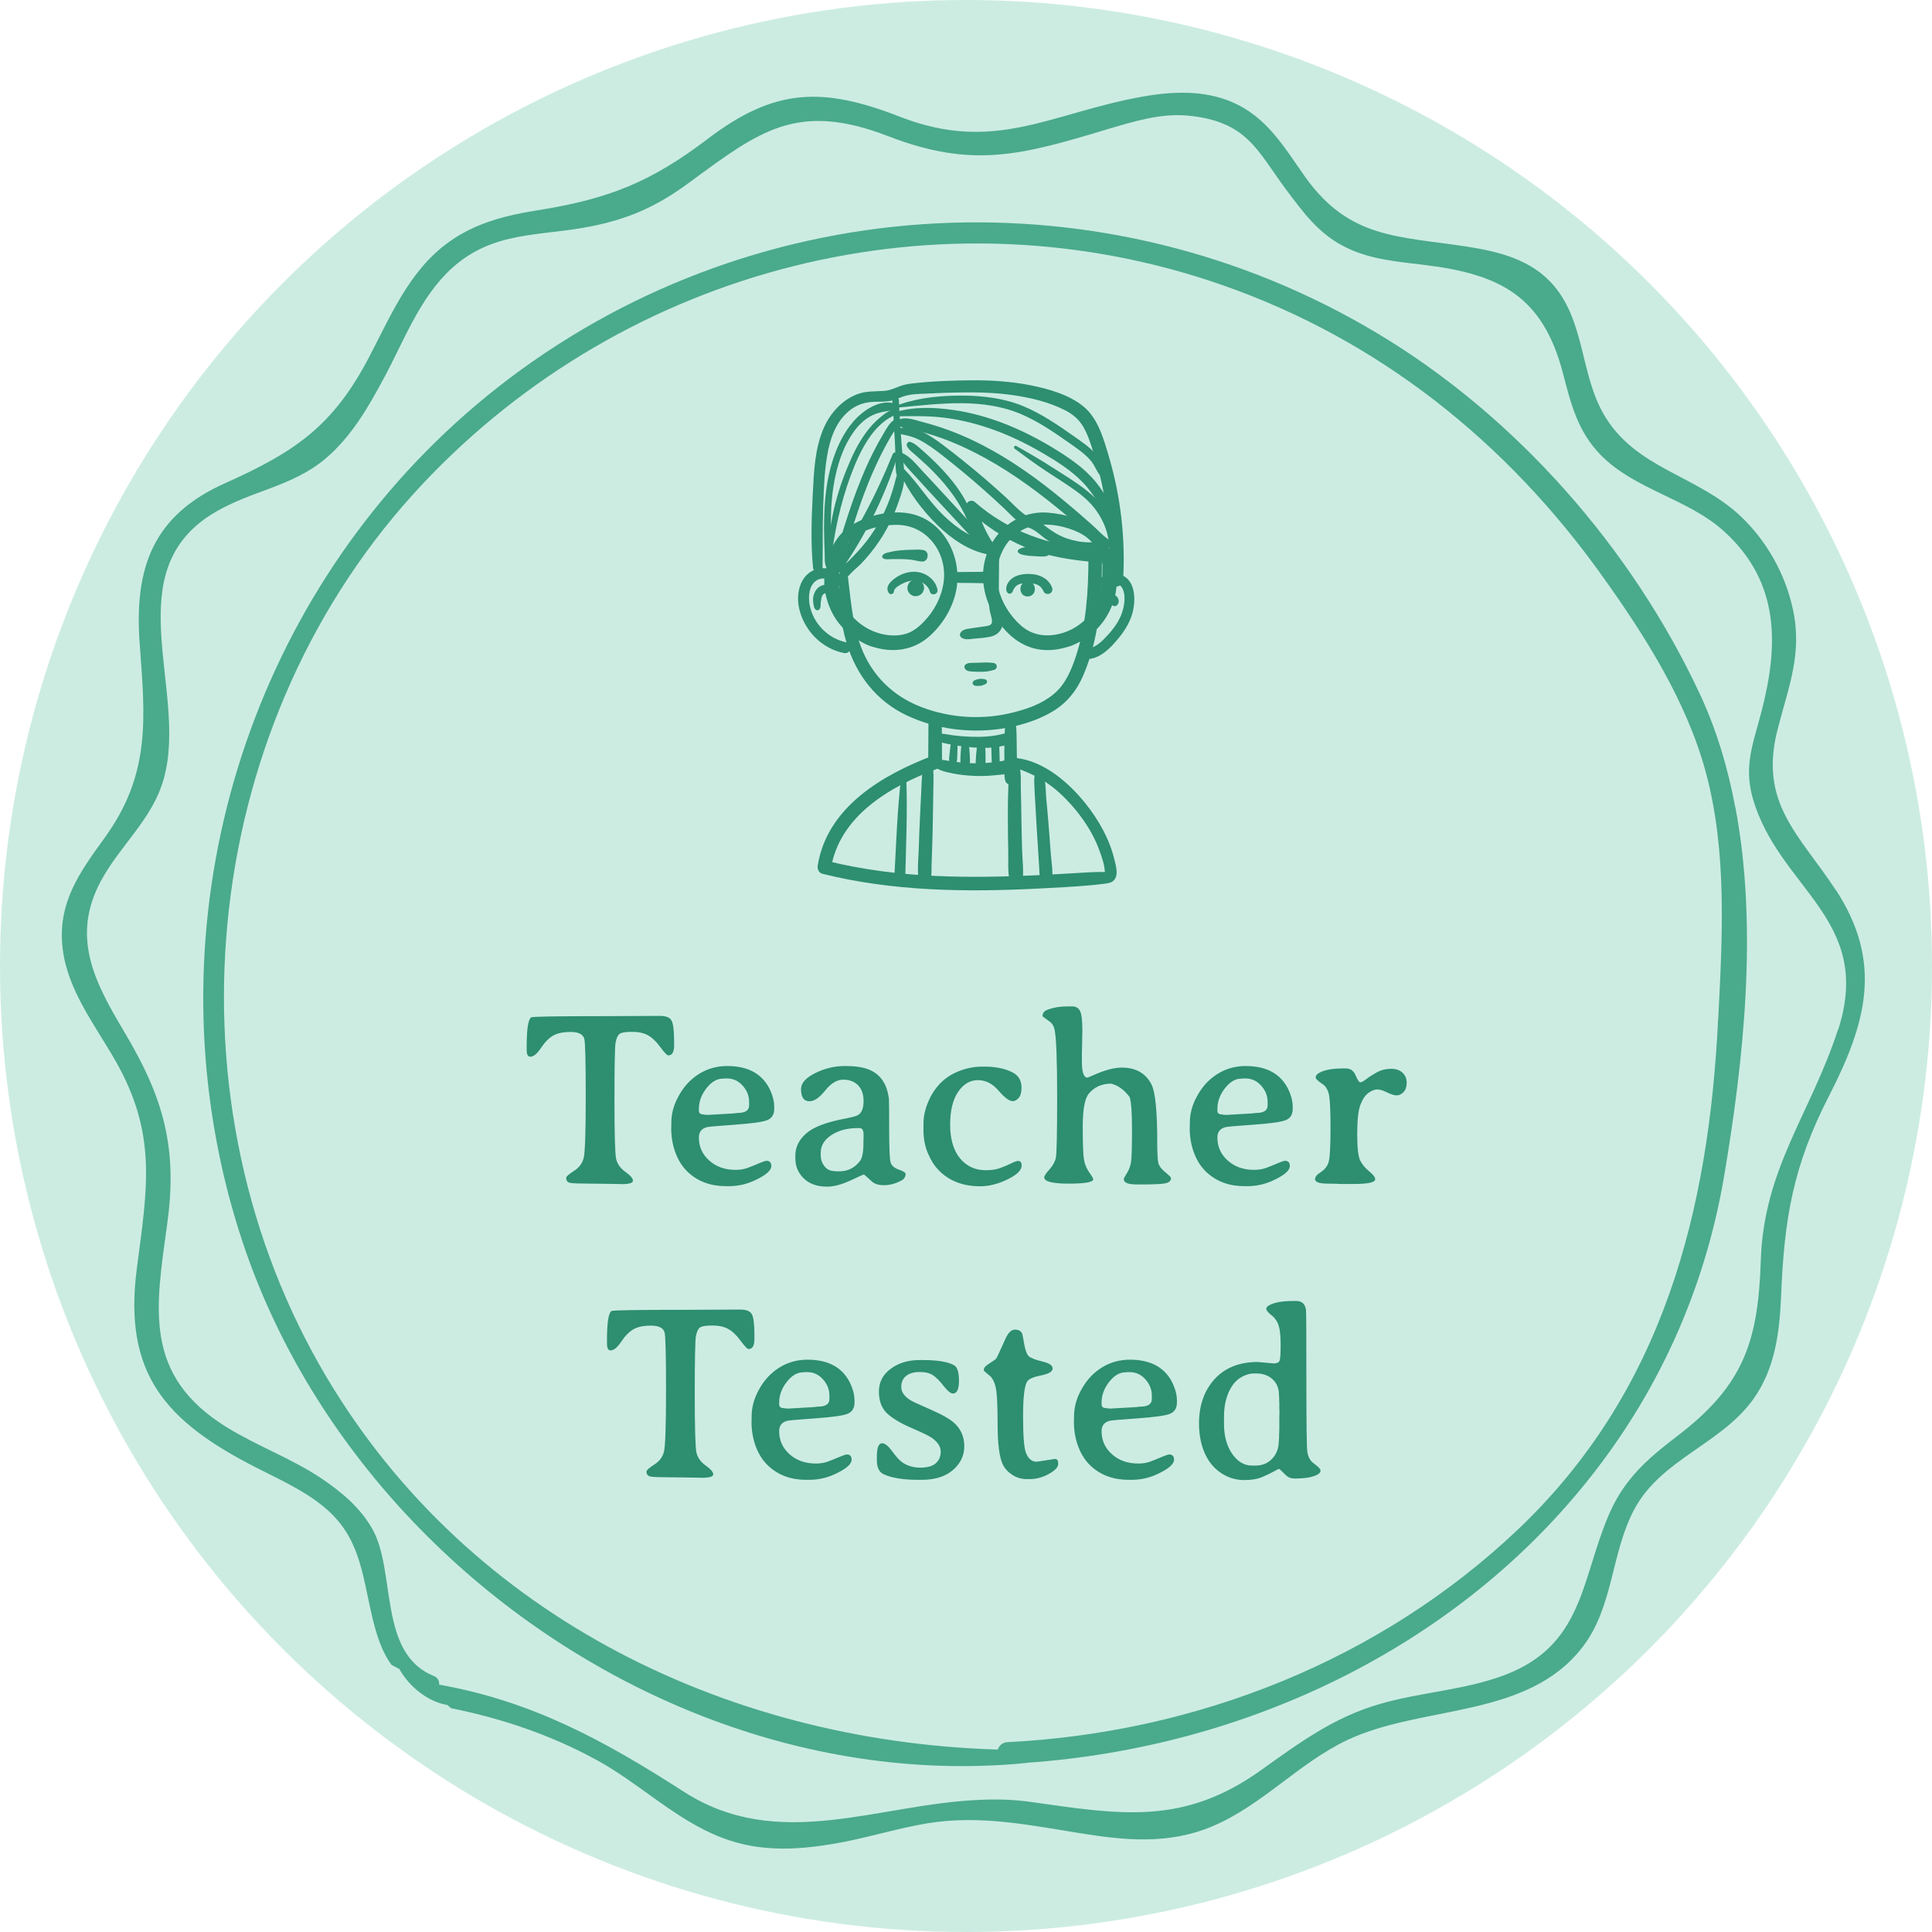 <svg xmlns="http://www.w3.org/2000/svg" width="125" height="125" viewBox="0 0 125 125" fill="none"><circle cx="62.5" cy="62.5" r="62.5" fill="#CCECE2"></circle><path d="M118.79 57.594C121.833 62.267 120.765 66.174 118.334 70.912C116.024 75.407 115.436 78.821 115.238 83.838C115.136 86.184 114.859 88.529 113.449 90.512C111.385 93.41 107.526 94.39 105.773 97.59C104.219 100.434 104.417 103.961 102.37 106.592C98.787 111.211 92.036 110.291 87.175 112.577C84.03 114.067 81.659 116.805 78.448 118.158C75.61 119.358 72.777 119.079 69.818 118.598C66.524 118.069 63.409 117.422 60.036 117.962C58.194 118.265 56.393 118.823 54.563 119.18C51.874 119.69 49.257 119.898 46.665 118.883C43.7 117.737 41.359 115.368 38.581 113.86C35.604 112.239 32.471 111.182 29.194 110.523C29.116 110.451 29.026 110.398 28.954 110.315C27.652 110.107 26.452 109.086 25.84 107.987C25.81 107.975 25.792 107.957 25.768 107.946C25.611 107.868 25.468 107.791 25.323 107.708C24.729 106.895 24.381 105.873 24.081 104.609C23.415 101.764 23.289 99.395 20.918 97.466C19.598 96.385 18.044 95.708 16.543 94.936C10.71 91.955 7.961 88.879 8.855 82.051C9.54 76.82 10.176 73.358 7.457 68.608C6.149 66.322 4.372 64.066 4.054 61.376C3.7 58.449 5.134 56.46 6.773 54.203C9.78 50.041 9.39 46.449 9.035 41.609C8.681 36.705 9.906 33.338 14.581 31.254C19.094 29.235 21.537 27.567 23.853 23.155C24.933 21.106 25.87 18.933 27.406 17.158C29.41 14.86 31.799 14.076 34.776 13.607C39.409 12.871 42.146 11.76 45.819 8.964C50.133 5.686 53.23 5.609 58.218 7.551C64.387 9.955 67.988 7.307 73.899 6.256C75.802 5.912 77.896 5.817 79.703 6.601C81.995 7.58 83.094 9.546 84.462 11.47C87.307 15.454 90.475 15.275 94.856 15.947C96.969 16.273 99.094 16.79 100.528 18.476C102.532 20.821 102.256 24.176 103.745 26.777C105.779 30.328 109.734 30.702 112.591 33.374C114.295 34.971 115.496 37.114 115.994 39.389C116.63 42.274 115.724 44.412 115.021 47.149C113.761 51.977 116.42 53.989 118.778 57.594H118.79ZM118.916 66.661C121.275 59.44 115.058 57.517 113.389 51.597C113.347 51.448 113.317 51.312 113.287 51.163C112.903 49.328 113.473 47.933 113.959 46.069C115.082 41.77 115.178 37.684 111.559 34.389C109.206 32.252 105.773 31.699 103.553 29.425C102.082 27.905 101.65 26.177 101.134 24.194C99.826 19.111 96.987 17.728 92.15 17.14C90.451 16.932 88.717 16.796 87.151 16.041C85.344 15.181 84.336 13.767 83.172 12.212C81.335 9.748 80.693 7.836 76.834 7.479C75.07 7.313 73.275 7.883 71.619 8.37C66.115 10.027 62.941 10.929 57.461 8.809C51.58 6.541 49.137 8.477 44.624 11.79C42.53 13.34 40.723 14.153 38.179 14.658C34.944 15.293 31.937 14.925 29.26 17.33C27.166 19.224 26.146 22.039 24.843 24.455C23.823 26.361 22.731 28.261 21.044 29.686C18.902 31.48 16.285 31.747 13.933 33.13C7.463 36.919 12.156 44.572 10.62 50.296C9.906 52.986 7.793 54.643 6.521 57.012C4.588 60.616 6.113 63.537 8.021 66.726C9.408 69.053 10.314 71.055 10.74 73.192C11.106 75.009 11.136 76.909 10.818 79.189C10.074 84.628 9.233 88.975 14.665 92.341C16.651 93.57 18.872 94.36 20.816 95.666C21.459 96.1 22.089 96.581 22.653 97.109C23.211 97.65 23.703 98.237 24.093 98.926C25.648 101.693 24.447 106.996 28.078 108.438C28.336 108.545 28.432 108.783 28.414 108.997C34.416 110.065 39.037 112.577 44.246 115.926C50.398 119.88 56.813 116.704 63.451 116.448C64.531 116.401 65.611 116.431 66.692 116.585C72.537 117.41 76.57 118.123 81.611 114.513C84.12 112.725 86.304 111.104 89.287 110.243C91.934 109.477 94.754 109.353 97.341 108.379C102.388 106.473 102.292 102.317 104.027 98.154C104.405 97.252 104.843 96.504 105.353 95.85C106.205 94.74 107.256 93.879 108.528 92.905C112.843 89.616 113.755 86.754 113.923 81.54C114.121 75.591 117.116 72.111 118.904 66.661H118.916Z" fill="#4AAA8C"></path><path d="M112.275 52.214C113.753 59.992 112.813 68.615 111.559 76.045C110.276 83.659 107.113 90.356 102.625 95.914C94.074 106.545 80.705 113.054 66.436 114.052C66.425 114.052 66.419 114.064 66.395 114.064C65.449 114.164 64.491 114.218 63.539 114.247C49.306 114.678 35.363 107.998 25.825 97.485C21.308 92.494 17.784 86.659 15.678 80.304C14.945 78.095 14.377 75.862 13.97 73.618C10.599 55.226 17.754 35.977 32.921 24.508C49.271 12.14 71.575 11.035 89.155 21.59C98.095 26.947 105.564 35.452 109.975 44.89C111.051 47.193 111.79 49.662 112.269 52.22L112.275 52.214ZM111.169 65.922C111.435 60.642 111.755 55.108 110.365 49.963C109.123 45.368 106.427 41.128 103.677 37.283C97.498 28.612 89.232 21.997 79.126 18.459C60.872 12.063 40.549 17.261 27.339 31.317C13.088 46.467 10.422 70.299 20.693 88.354C29.746 104.248 46.74 112.664 64.556 113.196C64.645 112.942 64.858 112.729 65.189 112.717C77.417 112.103 89.302 107.419 98.225 98.944C107.58 90.049 110.56 78.443 111.163 65.916L111.169 65.922Z" fill="#4AAA8C"></path><path d="M43.615 67.401V67.643C43.615 68.07 43.488 68.284 43.232 68.284C43.16 68.284 42.99 68.107 42.725 67.752C42.464 67.393 42.199 67.138 41.928 66.987C41.662 66.836 41.316 66.76 40.889 66.76C40.467 66.76 40.196 66.807 40.076 66.901C39.962 66.995 39.878 67.185 39.826 67.471C39.779 67.758 39.756 69 39.756 71.198C39.756 73.396 39.792 74.659 39.865 74.987C39.943 75.315 40.144 75.594 40.467 75.823C40.79 76.052 40.951 76.242 40.951 76.393C40.951 76.539 40.706 76.612 40.217 76.612L39.951 76.604L39.436 76.596C39.258 76.591 39.087 76.588 38.92 76.588L38.162 76.581C37.501 76.581 37.079 76.565 36.897 76.534C36.719 76.497 36.631 76.391 36.631 76.213C36.631 76.125 36.797 75.974 37.131 75.76C37.469 75.547 37.68 75.266 37.764 74.916C37.852 74.562 37.897 73.245 37.897 70.963C37.897 68.682 37.865 67.43 37.803 67.206C37.719 66.914 37.428 66.768 36.928 66.768C36.433 66.768 36.05 66.849 35.779 67.01C35.508 67.166 35.248 67.432 34.998 67.807C34.748 68.182 34.519 68.37 34.311 68.37C34.154 68.37 34.076 68.226 34.076 67.94V67.706C34.076 66.586 34.172 65.958 34.365 65.823C34.438 65.771 35.977 65.745 38.982 65.745L42.701 65.729C43.092 65.729 43.342 65.831 43.451 66.034C43.561 66.237 43.615 66.692 43.615 67.401ZM48.467 71.526V71.284C48.467 70.898 48.329 70.552 48.053 70.245C47.777 69.932 47.438 69.776 47.037 69.776H46.889C46.816 69.786 46.766 69.791 46.74 69.791C46.376 69.791 46.029 70 45.701 70.416C45.378 70.833 45.217 71.278 45.217 71.752V71.854C45.217 72.021 45.316 72.104 45.514 72.104C45.592 72.12 45.633 72.127 45.639 72.127L45.818 72.135H45.865L45.92 72.127L47.428 72.041L47.709 72.01C48.214 72.01 48.467 71.849 48.467 71.526ZM45.217 73.596C45.217 74.19 45.441 74.687 45.889 75.088C46.337 75.489 46.904 75.69 47.592 75.69C47.868 75.69 48.118 75.651 48.342 75.573C48.571 75.489 48.818 75.391 49.084 75.276C49.355 75.161 49.524 75.104 49.592 75.104C49.8 75.104 49.904 75.216 49.904 75.44C49.904 75.742 49.519 76.065 48.748 76.409C48.248 76.633 47.712 76.745 47.139 76.745H46.967C45.988 76.745 45.175 76.448 44.529 75.854C44.18 75.531 43.91 75.12 43.717 74.62C43.524 74.114 43.428 73.573 43.428 72.995L43.436 72.815V72.635C43.436 72.135 43.55 71.643 43.779 71.159C44.014 70.674 44.292 70.276 44.615 69.963C45.297 69.307 46.107 68.976 47.045 68.971C48.462 68.971 49.404 69.523 49.873 70.627C50.019 70.976 50.092 71.297 50.092 71.588V71.745C50.092 72.104 49.943 72.346 49.647 72.471C49.35 72.591 48.649 72.69 47.545 72.768C46.441 72.846 45.842 72.898 45.748 72.924C45.394 73.013 45.217 73.237 45.217 73.596ZM55.623 72.987H55.49C54.808 72.987 54.238 73.141 53.779 73.448C53.326 73.75 53.1 74.127 53.1 74.581V74.737C53.1 75.002 53.18 75.242 53.342 75.456C53.508 75.664 53.722 75.768 53.982 75.768L54.076 75.784H54.311C54.852 75.784 55.295 75.562 55.639 75.12C55.79 74.927 55.865 74.531 55.865 73.932C55.865 73.885 55.865 73.838 55.865 73.791L55.873 73.604V73.416C55.873 73.13 55.79 72.987 55.623 72.987ZM51.826 70.463C51.826 70.078 52.131 69.734 52.74 69.432C53.355 69.125 53.99 68.971 54.647 68.971C54.667 68.971 54.688 68.971 54.709 68.971C55.334 68.971 55.834 69.047 56.209 69.198C56.969 69.5 57.404 70.141 57.514 71.12C57.524 71.219 57.529 71.875 57.529 73.088C57.529 74.297 57.561 75.005 57.623 75.213C57.691 75.422 57.868 75.575 58.154 75.674C58.446 75.773 58.592 75.867 58.592 75.956C58.592 76.143 58.498 76.286 58.311 76.385C57.936 76.583 57.566 76.682 57.201 76.682C56.842 76.682 56.574 76.599 56.397 76.432C56.079 76.135 55.91 75.987 55.889 75.987C55.868 75.987 55.574 76.12 55.006 76.385C54.438 76.646 53.941 76.776 53.514 76.776C52.873 76.776 52.37 76.599 52.006 76.245C51.641 75.891 51.459 75.461 51.459 74.956V74.76C51.459 74.219 51.693 73.742 52.162 73.331C52.631 72.919 53.475 72.599 54.693 72.37C55.136 72.286 55.415 72.208 55.529 72.135C55.758 71.989 55.873 71.692 55.873 71.245C55.873 70.797 55.753 70.453 55.514 70.213C55.274 69.974 54.954 69.854 54.553 69.854C54.152 69.854 53.764 70.088 53.389 70.557C53.019 71.021 52.68 71.252 52.373 71.252C52.008 71.252 51.826 70.989 51.826 70.463ZM65.522 71.245C65.303 71.245 64.998 71.018 64.607 70.565C64.222 70.112 63.774 69.885 63.264 69.885C62.758 69.885 62.334 70.138 61.99 70.643C61.647 71.143 61.475 71.854 61.475 72.776C61.475 73.698 61.686 74.419 62.107 74.94C62.535 75.456 63.089 75.713 63.772 75.713C64.147 75.713 64.459 75.666 64.709 75.573C64.964 75.479 65.199 75.38 65.412 75.276C65.631 75.166 65.784 75.112 65.873 75.112C66.024 75.112 66.1 75.211 66.1 75.409C66.1 75.711 65.795 76.01 65.186 76.307C64.576 76.604 63.985 76.752 63.412 76.752C62.297 76.752 61.402 76.403 60.725 75.706C60.449 75.419 60.217 75.052 60.029 74.604C59.842 74.151 59.748 73.666 59.748 73.151V72.768C59.748 72.758 59.748 72.745 59.748 72.729C59.748 72.719 59.748 72.708 59.748 72.698C59.748 72.245 59.85 71.776 60.053 71.291C60.454 70.344 61.1 69.687 61.99 69.323C62.506 69.114 63.019 69.01 63.529 69.01H63.709C64.412 69.01 65.008 69.133 65.498 69.377C65.894 69.575 66.092 69.906 66.092 70.37C66.092 70.677 66.029 70.901 65.904 71.041C65.784 71.177 65.657 71.245 65.522 71.245ZM67.561 76.174C67.561 76.081 67.672 75.911 67.897 75.666C68.12 75.416 68.258 75.166 68.311 74.916C68.368 74.666 68.397 73.349 68.397 70.963C68.397 68.578 68.342 67.133 68.232 66.627C68.18 66.383 68.071 66.203 67.904 66.088C67.602 65.875 67.451 65.76 67.451 65.745C67.451 65.552 67.553 65.416 67.756 65.338C68.141 65.187 68.592 65.112 69.107 65.112H69.365C69.605 65.112 69.774 65.208 69.873 65.401C69.977 65.594 70.029 66.018 70.029 66.674L70.022 66.963C70.016 67.156 70.014 67.349 70.014 67.541L69.998 68.12C69.998 68.312 69.998 68.505 69.998 68.698C69.998 69.38 70.118 69.721 70.357 69.721C70.383 69.716 70.516 69.661 70.756 69.557C71.48 69.234 72.087 69.073 72.576 69.073C73.493 69.073 74.136 69.44 74.506 70.174C74.751 70.674 74.873 71.903 74.873 73.862C74.873 74.617 74.899 75.088 74.951 75.276C75.008 75.458 75.157 75.648 75.397 75.846C75.641 76.044 75.764 76.169 75.764 76.221C75.764 76.383 75.657 76.492 75.443 76.549C75.235 76.607 74.699 76.635 73.834 76.635H73.561C72.993 76.635 72.709 76.521 72.709 76.291C72.709 76.239 72.777 76.109 72.912 75.901C73.047 75.687 73.136 75.448 73.178 75.182C73.219 74.916 73.24 74.221 73.24 73.096C73.24 71.971 73.188 71.263 73.084 70.971C72.725 70.502 72.326 70.216 71.889 70.112C71.29 70.112 70.811 70.325 70.451 70.752C70.186 71.065 70.053 71.778 70.053 72.893C70.053 74.002 70.079 74.711 70.131 75.018C70.183 75.32 70.295 75.596 70.467 75.846C70.644 76.091 70.732 76.242 70.732 76.299C70.732 76.487 70.204 76.581 69.147 76.581C68.089 76.581 67.561 76.445 67.561 76.174ZM82.014 71.526V71.284C82.014 70.898 81.876 70.552 81.6 70.245C81.324 69.932 80.985 69.776 80.584 69.776H80.436C80.363 69.786 80.313 69.791 80.287 69.791C79.922 69.791 79.576 70 79.248 70.416C78.925 70.833 78.764 71.278 78.764 71.752V71.854C78.764 72.021 78.863 72.104 79.061 72.104C79.139 72.12 79.18 72.127 79.186 72.127L79.365 72.135H79.412L79.467 72.127L80.975 72.041L81.256 72.01C81.761 72.01 82.014 71.849 82.014 71.526ZM78.764 73.596C78.764 74.19 78.988 74.687 79.436 75.088C79.883 75.489 80.451 75.69 81.139 75.69C81.415 75.69 81.665 75.651 81.889 75.573C82.118 75.489 82.365 75.391 82.631 75.276C82.902 75.161 83.071 75.104 83.139 75.104C83.347 75.104 83.451 75.216 83.451 75.44C83.451 75.742 83.066 76.065 82.295 76.409C81.795 76.633 81.258 76.745 80.686 76.745H80.514C79.534 76.745 78.722 76.448 78.076 75.854C77.727 75.531 77.456 75.12 77.264 74.62C77.071 74.114 76.975 73.573 76.975 72.995L76.982 72.815V72.635C76.982 72.135 77.097 71.643 77.326 71.159C77.561 70.674 77.839 70.276 78.162 69.963C78.844 69.307 79.654 68.976 80.592 68.971C82.008 68.971 82.951 69.523 83.42 70.627C83.566 70.976 83.639 71.297 83.639 71.588V71.745C83.639 72.104 83.49 72.346 83.193 72.471C82.897 72.591 82.196 72.69 81.092 72.768C79.988 72.846 79.389 72.898 79.295 72.924C78.941 73.013 78.764 73.237 78.764 73.596ZM88.975 76.299C88.975 76.502 88.503 76.604 87.561 76.604H86.732L86.404 76.588L85.912 76.581C85.36 76.581 85.084 76.482 85.084 76.284C85.084 76.143 85.206 75.995 85.451 75.838C85.701 75.677 85.868 75.471 85.951 75.221C86.04 74.966 86.084 74.219 86.084 72.979C86.084 71.739 86.042 70.987 85.959 70.721C85.881 70.456 85.756 70.266 85.584 70.151C85.277 69.948 85.123 69.799 85.123 69.706C85.123 69.612 85.178 69.528 85.287 69.456C85.61 69.237 86.157 69.127 86.928 69.127H87.076C87.373 69.127 87.584 69.278 87.709 69.581C87.834 69.877 87.936 70.026 88.014 70.026C88.092 70.026 88.225 69.953 88.412 69.807C88.605 69.661 88.834 69.516 89.1 69.37C89.37 69.224 89.67 69.151 89.998 69.151C90.326 69.151 90.576 69.237 90.748 69.409C90.925 69.575 91.014 69.791 91.014 70.057C91.008 70.328 90.938 70.531 90.803 70.666C90.667 70.802 90.522 70.87 90.365 70.87C90.209 70.87 90.003 70.807 89.748 70.682C89.493 70.552 89.279 70.487 89.107 70.487C88.936 70.487 88.748 70.56 88.545 70.706C88.342 70.846 88.167 71.101 88.022 71.471C87.881 71.836 87.811 72.463 87.811 73.354C87.811 74.239 87.873 74.812 87.998 75.073C88.123 75.328 88.316 75.562 88.576 75.776C88.842 75.989 88.975 76.164 88.975 76.299ZM48.811 86.401V86.643C48.811 87.07 48.683 87.284 48.428 87.284C48.355 87.284 48.186 87.107 47.92 86.752C47.66 86.393 47.394 86.138 47.123 85.987C46.857 85.836 46.511 85.76 46.084 85.76C45.662 85.76 45.391 85.807 45.272 85.901C45.157 85.995 45.074 86.185 45.022 86.471C44.975 86.758 44.951 88 44.951 90.198C44.951 92.396 44.988 93.659 45.061 93.987C45.139 94.315 45.339 94.594 45.662 94.823C45.985 95.052 46.147 95.242 46.147 95.393C46.147 95.539 45.902 95.612 45.412 95.612L45.147 95.604L44.631 95.596C44.454 95.591 44.282 95.588 44.115 95.588L43.357 95.581C42.696 95.581 42.274 95.565 42.092 95.534C41.915 95.497 41.826 95.391 41.826 95.213C41.826 95.125 41.993 94.974 42.326 94.76C42.665 94.547 42.876 94.266 42.959 93.916C43.047 93.562 43.092 92.245 43.092 89.963C43.092 87.682 43.061 86.43 42.998 86.206C42.915 85.914 42.623 85.768 42.123 85.768C41.628 85.768 41.245 85.849 40.975 86.01C40.704 86.166 40.443 86.432 40.193 86.807C39.943 87.182 39.714 87.37 39.506 87.37C39.35 87.37 39.272 87.226 39.272 86.94V86.706C39.272 85.586 39.368 84.958 39.561 84.823C39.633 84.771 41.172 84.745 44.178 84.745L47.897 84.729C48.287 84.729 48.537 84.831 48.647 85.034C48.756 85.237 48.811 85.692 48.811 86.401ZM53.662 90.526V90.284C53.662 89.898 53.524 89.552 53.248 89.245C52.972 88.932 52.633 88.776 52.232 88.776H52.084C52.011 88.786 51.962 88.791 51.936 88.791C51.571 88.791 51.225 89 50.897 89.416C50.574 89.833 50.412 90.278 50.412 90.752V90.854C50.412 91.021 50.511 91.104 50.709 91.104C50.787 91.12 50.829 91.127 50.834 91.127L51.014 91.135H51.061L51.115 91.127L52.623 91.041L52.904 91.01C53.41 91.01 53.662 90.849 53.662 90.526ZM50.412 92.596C50.412 93.19 50.636 93.687 51.084 94.088C51.532 94.489 52.1 94.69 52.787 94.69C53.063 94.69 53.313 94.651 53.537 94.573C53.766 94.489 54.014 94.391 54.279 94.276C54.55 94.161 54.719 94.104 54.787 94.104C54.995 94.104 55.1 94.216 55.1 94.44C55.1 94.742 54.714 95.065 53.943 95.409C53.443 95.633 52.907 95.745 52.334 95.745H52.162C51.183 95.745 50.37 95.448 49.725 94.854C49.376 94.531 49.105 94.12 48.912 93.62C48.719 93.114 48.623 92.573 48.623 91.995L48.631 91.815V91.635C48.631 91.135 48.745 90.643 48.975 90.159C49.209 89.674 49.488 89.276 49.811 88.963C50.493 88.307 51.303 87.976 52.24 87.971C53.657 87.971 54.6 88.523 55.068 89.627C55.214 89.976 55.287 90.297 55.287 90.588V90.745C55.287 91.104 55.139 91.346 54.842 91.471C54.545 91.591 53.844 91.69 52.74 91.768C51.636 91.846 51.037 91.898 50.943 91.924C50.589 92.013 50.412 92.237 50.412 92.596ZM61.772 92.096C62.183 92.487 62.389 92.982 62.389 93.581C62.389 94.174 62.144 94.685 61.654 95.112C61.165 95.534 60.488 95.745 59.623 95.745H59.412C58.428 95.745 57.678 95.622 57.162 95.377C56.876 95.242 56.732 94.94 56.732 94.471V94.276C56.732 93.677 56.844 93.377 57.068 93.377C57.256 93.377 57.477 93.555 57.732 93.909C57.988 94.258 58.201 94.492 58.373 94.612C58.706 94.841 59.097 94.956 59.545 94.956C59.998 94.956 60.331 94.862 60.545 94.674C60.758 94.482 60.865 94.229 60.865 93.916C60.865 93.604 60.683 93.315 60.318 93.049C60.126 92.909 59.675 92.687 58.967 92.385C58.264 92.083 57.738 91.768 57.389 91.44C57.04 91.107 56.865 90.638 56.865 90.034C56.865 89.43 57.118 88.94 57.623 88.565C58.128 88.185 58.751 87.995 59.49 87.995H59.701C60.67 87.995 61.35 88.109 61.74 88.338C61.943 88.458 62.045 88.791 62.045 89.338C62.045 89.885 61.915 90.159 61.654 90.159C61.508 90.159 61.308 89.997 61.053 89.674C60.803 89.346 60.574 89.114 60.365 88.979C60.157 88.838 59.868 88.768 59.498 88.768C59.133 88.768 58.844 88.851 58.631 89.018C58.417 89.185 58.311 89.427 58.311 89.745C58.311 90.057 58.506 90.338 58.897 90.588C58.995 90.656 59.428 90.857 60.193 91.19C60.959 91.523 61.485 91.825 61.772 92.096ZM67.076 94.573L68.264 94.393C68.399 94.393 68.467 94.5 68.467 94.713C68.467 94.922 68.266 95.138 67.865 95.362C67.464 95.586 67.042 95.698 66.6 95.698H66.443C66.094 95.698 65.779 95.607 65.498 95.424C65.217 95.242 65.011 95.018 64.881 94.752C64.657 94.289 64.545 93.411 64.545 92.12C64.545 90.823 64.498 90.013 64.404 89.69C64.316 89.367 64.199 89.146 64.053 89.026C63.782 88.807 63.647 88.687 63.647 88.666C63.647 88.531 63.717 88.416 63.857 88.323C64.217 88.083 64.412 87.948 64.443 87.916C64.48 87.88 64.68 87.453 65.045 86.635C65.227 86.229 65.433 86.026 65.662 86.026C65.897 86.026 66.053 86.109 66.131 86.276C66.152 86.317 66.196 86.544 66.264 86.956C66.337 87.367 66.438 87.633 66.568 87.752C66.699 87.867 66.988 87.979 67.436 88.088C67.883 88.192 68.107 88.344 68.107 88.541C68.107 88.739 67.86 88.888 67.365 88.987C66.87 89.086 66.571 89.213 66.467 89.37C66.284 89.635 66.193 90.385 66.193 91.62C66.193 92.854 66.251 93.633 66.365 93.956C66.511 94.367 66.748 94.573 67.076 94.573ZM74.522 90.526V90.284C74.522 89.898 74.383 89.552 74.107 89.245C73.831 88.932 73.493 88.776 73.092 88.776H72.943C72.87 88.786 72.821 88.791 72.795 88.791C72.43 88.791 72.084 89 71.756 89.416C71.433 89.833 71.272 90.278 71.272 90.752V90.854C71.272 91.021 71.37 91.104 71.568 91.104C71.647 91.12 71.688 91.127 71.693 91.127L71.873 91.135H71.92L71.975 91.127L73.482 91.041L73.764 91.01C74.269 91.01 74.522 90.849 74.522 90.526ZM71.272 92.596C71.272 93.19 71.495 93.687 71.943 94.088C72.391 94.489 72.959 94.69 73.647 94.69C73.922 94.69 74.172 94.651 74.397 94.573C74.626 94.489 74.873 94.391 75.139 94.276C75.409 94.161 75.579 94.104 75.647 94.104C75.855 94.104 75.959 94.216 75.959 94.44C75.959 94.742 75.574 95.065 74.803 95.409C74.303 95.633 73.766 95.745 73.193 95.745H73.022C72.042 95.745 71.23 95.448 70.584 94.854C70.235 94.531 69.964 94.12 69.772 93.62C69.579 93.114 69.482 92.573 69.482 91.995L69.49 91.815V91.635C69.49 91.135 69.605 90.643 69.834 90.159C70.068 89.674 70.347 89.276 70.67 88.963C71.352 88.307 72.162 87.976 73.1 87.971C74.516 87.971 75.459 88.523 75.928 89.627C76.074 89.976 76.147 90.297 76.147 90.588V90.745C76.147 91.104 75.998 91.346 75.701 91.471C75.404 91.591 74.704 91.69 73.6 91.768C72.495 91.846 71.897 91.898 71.803 91.924C71.449 92.013 71.272 92.237 71.272 92.596ZM82.748 90.252C82.748 89.831 82.613 89.495 82.342 89.245C82.071 88.989 81.712 88.862 81.264 88.862H81.115C80.881 88.862 80.631 88.932 80.365 89.073C80.1 89.213 79.881 89.416 79.709 89.682C79.365 90.213 79.193 90.872 79.193 91.659V92.12C79.193 92.901 79.368 93.547 79.717 94.057C80.071 94.567 80.501 94.823 81.006 94.823H81.232C81.675 94.823 82.037 94.672 82.318 94.37C82.6 94.067 82.74 93.682 82.74 93.213L82.756 93.049V92.885L82.772 92.479C82.772 92.229 82.772 91.979 82.772 91.729L82.779 91.479V91.237L82.772 91.151V90.737L82.764 90.659V90.495C82.753 90.391 82.748 90.31 82.748 90.252ZM82.787 88.041C82.834 87.927 82.857 87.583 82.857 87.01C82.857 86.437 82.813 86.018 82.725 85.752C82.636 85.482 82.48 85.26 82.256 85.088C82.037 84.911 81.928 84.778 81.928 84.69C81.928 84.601 81.988 84.523 82.107 84.456C82.43 84.268 82.956 84.174 83.686 84.174H83.873C84.238 84.174 84.446 84.37 84.498 84.76C84.514 84.88 84.522 86.37 84.522 89.229C84.522 92.083 84.542 93.651 84.584 93.932C84.626 94.208 84.725 94.424 84.881 94.581C84.912 94.612 85.011 94.692 85.178 94.823C85.35 94.948 85.436 95.06 85.436 95.159C85.436 95.252 85.363 95.338 85.217 95.416C84.92 95.578 84.436 95.659 83.764 95.659C83.529 95.659 83.342 95.588 83.201 95.448C82.925 95.172 82.774 95.034 82.748 95.034C82.727 95.034 82.61 95.094 82.397 95.213C82.183 95.333 81.925 95.456 81.623 95.581C81.326 95.7 80.956 95.76 80.514 95.76C80.071 95.76 79.662 95.664 79.287 95.471C78.594 95.117 78.107 94.531 77.826 93.713C77.659 93.224 77.576 92.687 77.576 92.104C77.576 90.927 77.912 89.969 78.584 89.229C79.261 88.489 80.193 88.12 81.381 88.12L82.404 88.213C82.613 88.213 82.74 88.156 82.787 88.041Z" fill="#2D8E70"></path><path d="M54.301 37.191C54.198 38.66 54.357 40.225 54.786 41.633C55.408 43.681 56.705 45.354 58.654 46.28C60.604 47.206 62.921 47.484 65.085 47.1C66.14 46.91 67.219 46.57 68.136 46.012C69.043 45.46 69.665 44.676 70.083 43.706C71.112 41.321 71.299 38.697 71.296 36.128C71.296 35.568 70.426 35.565 70.423 36.128C70.415 38.228 70.29 40.356 69.64 42.37C69.338 43.301 68.956 44.252 68.187 44.897C67.417 45.541 66.491 45.856 65.576 46.09C63.618 46.592 61.516 46.472 59.628 45.753C57.74 45.033 56.381 43.669 55.687 41.804C55.14 40.334 55.037 38.694 54.845 37.191C54.803 36.851 54.326 36.834 54.301 37.191Z" fill="#2D8E70"></path><path d="M54.605 37.603C54.479 37.04 53.754 36.747 53.23 36.761C52.574 36.778 52.047 37.191 51.807 37.793C51.333 38.978 51.891 40.404 52.755 41.257C53.26 41.756 53.907 42.116 54.605 42.252C55.051 42.339 55.243 41.653 54.794 41.566C53.598 41.335 52.63 40.367 52.39 39.171C52.284 38.638 52.323 37.868 52.839 37.548C53.037 37.425 53.282 37.405 53.506 37.45C53.79 37.506 53.955 37.679 54.172 37.852C54.367 38.008 54.663 37.868 54.602 37.601L54.605 37.603Z" fill="#2D8E70"></path><path d="M71.075 38.1C71.452 37.888 72.124 37.492 72.506 37.91C72.888 38.329 72.763 39.146 72.598 39.631C72.417 40.172 72.071 40.649 71.692 41.067C71.312 41.486 70.916 41.89 70.353 41.976C70.172 42.004 70.074 42.23 70.116 42.392C70.166 42.584 70.353 42.657 70.532 42.629C71.268 42.512 71.834 41.929 72.294 41.385C72.791 40.8 73.209 40.119 73.34 39.352C73.457 38.669 73.407 37.676 72.729 37.286C72.052 36.895 71.296 37.233 70.774 37.709C70.559 37.905 70.833 38.237 71.078 38.103L71.075 38.1Z" fill="#2D8E70"></path><path d="M62.165 41.215C62.397 41.444 62.79 41.341 63.086 41.316C63.415 41.288 63.755 41.265 64.079 41.193C64.734 41.045 64.996 40.51 64.84 39.879C64.767 39.581 64.661 39.305 64.636 38.995C64.608 38.647 64.625 38.292 64.625 37.944C64.631 37.194 64.642 36.443 64.639 35.696C64.639 35.252 63.947 35.25 63.947 35.696C63.947 36.323 63.956 36.951 63.967 37.578C63.978 38.206 63.936 38.814 64.023 39.419C64.059 39.673 64.168 39.924 64.182 40.18C64.196 40.437 64.003 40.479 63.78 40.515C63.484 40.562 63.189 40.593 62.893 40.643C62.62 40.691 62.288 40.691 62.135 40.953C62.084 41.037 62.101 41.151 62.168 41.218L62.165 41.215Z" fill="#2D8E70"></path><path d="M59.248 38.574C59.324 38.577 59.391 38.56 59.455 38.527C59.522 38.504 59.58 38.468 59.628 38.415C59.681 38.365 59.717 38.309 59.739 38.242C59.773 38.178 59.789 38.108 59.787 38.036L59.767 37.894C59.742 37.801 59.695 37.723 59.628 37.657L59.519 37.573C59.435 37.525 59.343 37.5 59.246 37.5C59.17 37.498 59.103 37.514 59.039 37.548C58.972 37.57 58.914 37.606 58.866 37.659C58.813 37.709 58.777 37.765 58.755 37.832C58.721 37.896 58.705 37.966 58.707 38.039L58.727 38.181C58.752 38.273 58.799 38.351 58.866 38.418L58.975 38.502C59.059 38.549 59.151 38.574 59.248 38.574Z" fill="#2D8E70"></path><path d="M66.488 38.591C67.11 38.591 67.11 37.626 66.488 37.626C65.866 37.626 65.866 38.591 66.488 38.591Z" fill="#2D8E70"></path><path d="M62.458 43.304C62.578 43.44 62.785 43.44 62.955 43.452C63.105 43.463 63.253 43.468 63.404 43.465C63.554 43.463 63.705 43.463 63.853 43.443C64.026 43.421 64.159 43.385 64.327 43.337C64.436 43.307 64.505 43.198 64.489 43.089C64.472 42.972 64.38 42.899 64.266 42.891C64.106 42.88 63.978 42.86 63.819 42.86C63.674 42.86 63.532 42.871 63.387 42.874C63.242 42.877 63.1 42.88 62.955 42.886C62.779 42.891 62.598 42.88 62.458 43.005C62.369 43.086 62.386 43.223 62.458 43.307V43.304Z" fill="#2D8E70"></path><path d="M62.988 44.305C62.988 44.305 62.999 44.313 63.005 44.316L62.952 44.263C62.98 44.313 63.022 44.35 63.08 44.364C63.114 44.369 63.147 44.372 63.181 44.375C63.225 44.38 63.267 44.38 63.309 44.38C63.351 44.38 63.39 44.375 63.432 44.369C63.443 44.369 63.454 44.369 63.465 44.367C63.521 44.358 63.521 44.361 63.563 44.341C63.591 44.33 63.616 44.316 63.644 44.305L63.596 44.325C63.624 44.316 63.655 44.308 63.683 44.297C63.722 44.283 63.755 44.263 63.789 44.241C63.842 44.205 63.872 44.152 63.861 44.088C63.85 44.023 63.811 43.979 63.75 43.959C63.708 43.945 63.674 43.934 63.633 43.931C63.602 43.931 63.571 43.929 63.543 43.926L63.596 43.934C63.541 43.926 63.485 43.912 63.426 43.92C63.368 43.929 63.309 43.934 63.25 43.948C63.211 43.957 63.172 43.968 63.133 43.984C63.108 43.996 63.083 44.004 63.058 44.015C62.994 44.043 62.955 44.088 62.938 44.155L62.974 44.09C62.974 44.09 62.966 44.102 62.96 44.104C62.902 44.166 62.913 44.263 62.986 44.308L62.988 44.305Z" fill="#2D8E70"></path><path d="M65.153 46.452C65.035 46.77 65.024 47.116 65.002 47.451C64.98 47.785 64.985 48.123 64.982 48.458C64.98 48.792 64.982 49.13 64.982 49.464C64.982 49.799 64.957 50.17 65.035 50.496C65.119 50.856 65.719 50.881 65.788 50.496C65.85 50.162 65.811 49.802 65.802 49.464C65.794 49.127 65.788 48.792 65.783 48.458C65.777 48.123 65.783 47.785 65.769 47.451C65.755 47.116 65.749 46.773 65.643 46.452C65.562 46.204 65.239 46.218 65.153 46.452Z" fill="#2D8E70"></path><path d="M65.669 49.654C66.394 49.93 67.097 50.215 67.741 50.658C68.338 51.068 68.871 51.57 69.347 52.111C70.089 52.948 70.734 53.941 71.107 54.959C71.277 55.424 71.47 55.949 71.487 56.45L71.559 56.409C71.492 56.42 71.425 56.423 71.355 56.417C71.266 56.417 71.177 56.417 71.09 56.417C70.781 56.423 70.469 56.439 70.159 56.456C69.091 56.515 68.023 56.587 66.954 56.635C64.821 56.729 62.682 56.771 60.548 56.674C58.153 56.565 55.774 56.269 53.445 55.686L53.752 56.227C54.318 52.752 57.612 50.878 60.621 49.746C60.808 49.676 60.95 49.523 60.95 49.314C60.95 48.419 60.933 47.523 60.933 46.628C60.933 46.073 60.072 46.073 60.072 46.628C60.072 47.523 60.055 48.419 60.055 49.314L60.384 48.882C57.107 50.123 53.523 52.206 52.907 55.993C52.871 56.222 52.963 56.47 53.214 56.534C57.768 57.672 62.492 57.728 67.158 57.491C68.316 57.432 69.476 57.376 70.627 57.27C70.906 57.245 71.185 57.212 71.461 57.176C71.682 57.148 71.908 57.126 72.067 56.955C72.385 56.618 72.2 56.021 72.106 55.631C71.782 54.281 71.099 53.076 70.243 51.999C69.155 50.633 67.554 49.252 65.758 49.043C65.382 48.999 65.371 49.545 65.674 49.66L65.669 49.654Z" fill="#2D8E70"></path><path d="M54.589 38.627C54.455 38.167 53.958 37.807 53.476 37.824C53.242 37.832 53.007 37.924 52.854 38.105C52.726 38.256 52.648 38.44 52.617 38.635C52.586 38.831 52.617 39.042 52.659 39.24C52.678 39.344 52.767 39.486 52.89 39.486C53.021 39.486 53.086 39.324 53.091 39.215C53.094 39.123 53.094 39.034 53.105 38.945C53.105 38.934 53.105 38.923 53.108 38.914C53.108 38.914 53.102 38.959 53.108 38.928C53.111 38.909 53.113 38.889 53.119 38.867C53.124 38.839 53.13 38.811 53.133 38.783C53.144 38.705 53.133 38.764 53.133 38.778C53.133 38.766 53.139 38.75 53.139 38.739C53.147 38.7 53.155 38.66 53.166 38.624C53.172 38.605 53.178 38.588 53.186 38.568C53.203 38.518 53.18 38.577 53.18 38.58C53.18 38.571 53.194 38.552 53.197 38.546C53.205 38.529 53.217 38.513 53.225 38.499C53.23 38.49 53.236 38.485 53.242 38.476C53.256 38.449 53.228 38.496 53.228 38.493C53.228 38.482 53.258 38.46 53.267 38.451C53.275 38.443 53.325 38.404 53.297 38.423C53.27 38.443 53.297 38.423 53.303 38.423C53.317 38.415 53.328 38.41 53.342 38.401C53.342 38.401 53.381 38.382 53.353 38.393C53.328 38.404 53.373 38.387 53.378 38.384C53.406 38.376 53.431 38.37 53.459 38.365C53.454 38.365 53.417 38.365 53.448 38.365C53.468 38.365 53.487 38.365 53.509 38.365C53.52 38.365 53.535 38.365 53.546 38.365C53.551 38.365 53.601 38.37 53.571 38.365C53.54 38.359 53.579 38.365 53.585 38.365C53.601 38.368 53.615 38.37 53.632 38.376C53.66 38.384 53.688 38.393 53.713 38.401C53.738 38.41 53.713 38.401 53.707 38.398C53.721 38.404 53.738 38.412 53.752 38.421C53.805 38.449 53.852 38.479 53.9 38.513C53.911 38.521 53.919 38.527 53.931 38.535C53.933 38.535 53.972 38.566 53.953 38.552C53.933 38.535 53.964 38.563 53.967 38.563C53.983 38.577 54 38.591 54.014 38.605C54.112 38.691 54.209 38.778 54.321 38.847C54.46 38.934 54.644 38.791 54.597 38.635L54.589 38.627Z" fill="#2D8E70"></path><path d="M71.04 39.118C71.057 39.11 71.071 39.098 71.088 39.09L71.046 39.101C71.105 39.096 71.152 39.062 71.205 39.034C71.258 39.006 71.311 38.99 71.364 38.973C71.417 38.956 71.47 38.942 71.523 38.928C71.559 38.92 71.537 38.925 71.529 38.928C71.548 38.925 71.57 38.923 71.59 38.92C71.629 38.914 71.668 38.906 71.707 38.9C71.662 38.906 71.727 38.9 71.74 38.9C71.754 38.9 71.771 38.9 71.785 38.9H71.793C71.821 38.903 71.819 38.9 71.785 38.9C71.802 38.895 71.838 38.914 71.855 38.92L71.872 38.928C71.894 38.937 71.894 38.937 71.874 38.928C71.858 38.92 71.858 38.92 71.874 38.928C71.891 38.939 71.891 38.937 71.872 38.923C71.838 38.892 71.872 38.923 71.877 38.931C71.897 38.948 71.872 38.948 71.863 38.912C71.863 38.914 71.874 38.931 71.877 38.934C71.905 38.973 71.86 38.886 71.872 38.917V38.923C71.905 38.995 71.908 39.004 71.885 38.948C71.885 38.953 71.891 38.967 71.894 38.973C71.894 38.981 71.897 38.99 71.9 38.998C71.911 39.037 71.905 39.006 71.9 38.984C71.905 39.009 71.902 39.034 71.911 39.059C71.925 39.107 71.939 39.121 71.966 39.157C71.969 39.163 71.93 39.107 71.944 39.129C71.953 39.14 71.961 39.157 71.972 39.165C72.039 39.232 72.156 39.23 72.234 39.185C72.304 39.146 72.351 39.057 72.371 38.984C72.396 38.889 72.371 38.786 72.329 38.7C72.268 38.577 72.139 38.471 72.003 38.44C71.855 38.407 71.701 38.44 71.565 38.502C71.428 38.563 71.317 38.644 71.211 38.733C71.16 38.775 71.116 38.817 71.071 38.864C71.049 38.886 71.027 38.909 71.007 38.931C70.974 38.97 70.976 38.976 70.951 39.006C70.904 39.065 70.965 39.163 71.038 39.118H71.04Z" fill="#2D8E70"></path><path d="M65.401 38.395C65.46 38.356 65.501 38.326 65.527 38.253C65.543 38.211 65.555 38.175 65.577 38.136C65.624 38.053 65.677 37.972 65.752 37.91C65.925 37.762 66.171 37.734 66.391 37.734C66.631 37.734 66.89 37.734 67.114 37.832C67.314 37.921 67.443 38.078 67.529 38.281C67.593 38.432 67.816 38.465 67.945 38.39C68.101 38.298 68.118 38.125 68.053 37.974C67.76 37.288 66.991 37.079 66.305 37.143C65.956 37.177 65.602 37.277 65.354 37.536C65.242 37.654 65.147 37.799 65.117 37.96C65.086 38.122 65.094 38.317 65.253 38.395C65.298 38.418 65.356 38.426 65.401 38.395Z" fill="#2D8E70"></path><path d="M57.837 38.261C57.856 38.038 58.188 37.868 58.358 37.776C58.595 37.648 58.866 37.564 59.136 37.564C59.58 37.564 60.042 37.826 60.162 38.273C60.249 38.591 60.72 38.457 60.653 38.136C60.5 37.411 59.761 36.953 59.044 36.995C58.64 37.018 58.252 37.165 57.923 37.4C57.627 37.609 57.245 37.969 57.499 38.356C57.602 38.513 57.822 38.443 57.839 38.264L57.837 38.261Z" fill="#2D8E70"></path><path d="M57.494 41.366C55.517 41.41 54.237 39.176 54.176 37.422C54.142 36.474 54.377 35.47 55.138 34.845C55.899 34.221 56.942 33.986 57.871 33.959C58.8 33.931 59.625 34.263 60.247 34.96C60.83 35.612 61.117 36.474 61.081 37.344C61.039 38.287 60.626 39.227 60.021 39.946C59.717 40.306 59.366 40.655 58.945 40.872C58.496 41.106 57.963 41.148 57.467 41.093C56.477 40.981 55.542 40.434 54.948 39.637C54.625 39.202 54.413 38.697 54.304 38.167C54.195 37.637 54.245 37.065 54.24 36.508C54.237 36.19 53.78 36.042 53.623 36.34C53.074 37.386 53.364 38.794 53.916 39.785C54.468 40.775 55.464 41.544 56.566 41.876C57.782 42.242 59.067 42.069 60.046 41.24C60.944 40.479 61.627 39.383 61.862 38.223C62.294 36.089 61.078 33.61 58.797 33.214C57.628 33.013 56.287 33.309 55.258 33.886C54.229 34.463 53.646 35.442 53.501 36.622C53.345 37.871 53.676 39.193 54.396 40.228C55.074 41.207 56.295 42.216 57.564 41.848C57.826 41.77 57.785 41.355 57.497 41.363L57.494 41.366Z" fill="#2D8E70"></path><path d="M68.002 41.851C69.126 42.177 70.25 41.399 70.925 40.557C71.6 39.714 72.04 38.593 72.096 37.472C72.152 36.351 71.854 35.121 70.978 34.36C70.102 33.598 68.892 33.242 67.754 33.166C65.406 33.007 63.557 35.051 63.601 37.344C63.624 38.549 64.126 39.684 64.887 40.601C65.721 41.605 66.828 42.177 68.15 42.043C69.472 41.909 70.654 41.229 71.413 40.166C72.172 39.104 72.559 37.511 71.946 36.343C71.79 36.044 71.332 36.192 71.329 36.51C71.318 37.506 71.357 38.415 70.833 39.31C70.384 40.077 69.645 40.668 68.797 40.939C67.832 41.245 66.825 41.162 66.05 40.467C65.333 39.823 64.809 38.981 64.583 38.044C64.184 36.373 65.091 34.413 66.862 34.022C67.815 33.813 68.981 34.042 69.846 34.477C70.71 34.912 71.223 35.696 71.354 36.677C71.614 38.624 70.331 41.418 68.069 41.368C67.787 41.363 67.737 41.778 68.002 41.853V41.851Z" fill="#2D8E70"></path><path d="M61.436 37.584C61.84 37.76 62.314 37.709 62.749 37.718C63.184 37.726 63.603 37.732 64.027 37.74C64.23 37.743 64.4 37.564 64.4 37.366C64.4 37.168 64.227 36.99 64.027 36.993C63.608 36.995 63.19 37.001 62.774 37.004C62.574 37.004 62.373 37.007 62.172 37.009C61.943 37.009 61.712 37.009 61.5 37.099C61.4 37.141 61.321 37.205 61.307 37.322C61.296 37.417 61.338 37.545 61.436 37.587V37.584Z" fill="#2D8E70"></path><path d="M57.11 36.1C57.255 36.226 57.506 36.175 57.687 36.175C57.907 36.175 58.128 36.17 58.351 36.175C58.557 36.181 58.767 36.189 58.97 36.217C59.199 36.248 59.422 36.318 59.651 36.334C60.072 36.362 60.169 35.676 59.751 35.593C59.508 35.542 59.257 35.562 59.015 35.568C58.792 35.573 58.571 35.579 58.351 35.598C58.131 35.618 57.894 35.643 57.673 35.696C57.498 35.738 57.185 35.774 57.093 35.947C57.068 35.994 57.071 36.064 57.113 36.1H57.11Z" fill="#2D8E70"></path><path d="M65.867 35.729C65.947 35.849 66.14 35.888 66.276 35.916C66.441 35.95 66.614 35.967 66.781 35.975C66.937 35.983 67.094 35.997 67.25 36.003C67.442 36.008 67.635 36.031 67.81 35.936C68.014 35.824 68.014 35.504 67.81 35.395C67.635 35.3 67.442 35.322 67.25 35.328C67.094 35.333 66.937 35.345 66.781 35.356C66.614 35.367 66.441 35.384 66.276 35.414C66.14 35.439 65.947 35.481 65.867 35.601C65.841 35.637 65.841 35.696 65.867 35.732V35.729Z" fill="#2D8E70"></path><path d="M60.448 49.59C60.76 49.866 61.251 49.961 61.65 50.042C62.091 50.131 62.545 50.176 62.994 50.198C63.443 50.22 63.887 50.209 64.33 50.162C64.773 50.114 65.32 50.112 65.658 49.83C65.883 49.643 65.75 49.255 65.487 49.186C65.261 49.127 65.058 49.197 64.835 49.236C64.637 49.272 64.442 49.303 64.241 49.322C63.825 49.367 63.41 49.392 62.994 49.384C62.579 49.375 62.166 49.336 61.753 49.286C61.368 49.239 60.944 49.11 60.557 49.175C60.375 49.203 60.317 49.473 60.448 49.587V49.59Z" fill="#2D8E70"></path><path d="M61.642 47.819C61.505 48.026 61.494 48.31 61.46 48.55C61.446 48.664 61.432 48.779 61.424 48.893C61.416 49.024 61.374 49.222 61.458 49.331C61.505 49.392 61.552 49.434 61.633 49.445C61.706 49.453 61.784 49.434 61.834 49.378C61.909 49.294 61.92 49.211 61.926 49.102C61.926 49.041 61.932 48.979 61.934 48.918C61.94 48.804 61.943 48.689 61.946 48.575C61.948 48.461 61.954 48.346 61.954 48.232C61.954 48.106 61.948 47.967 61.907 47.853C61.865 47.738 61.714 47.711 61.642 47.819Z" fill="#2D8E70"></path><path d="M62.322 47.908C62.291 47.964 62.249 48.023 62.233 48.084C62.219 48.134 62.213 48.187 62.205 48.237C62.179 48.371 62.174 48.505 62.163 48.642C62.154 48.759 62.143 48.876 62.143 48.993C62.143 49.135 62.107 49.333 62.194 49.45C62.258 49.537 62.333 49.596 62.447 49.596C62.562 49.596 62.637 49.537 62.701 49.45C62.788 49.333 62.754 49.144 62.751 49.007C62.751 48.884 62.74 48.764 62.729 48.645C62.718 48.514 62.712 48.382 62.69 48.254C62.679 48.201 62.676 48.14 62.659 48.087C62.642 48.025 62.601 47.967 62.57 47.911C62.52 47.819 62.375 47.819 62.325 47.911L62.322 47.908Z" fill="#2D8E70"></path><path d="M63.281 48.006C63.236 48.07 63.234 48.145 63.225 48.221C63.217 48.296 63.203 48.377 63.194 48.458C63.181 48.577 63.164 48.697 63.156 48.817C63.147 48.937 63.139 49.057 63.133 49.177C63.122 49.364 63.111 49.559 63.3 49.668C63.395 49.724 63.515 49.724 63.613 49.668C63.699 49.618 63.777 49.506 63.766 49.403C63.764 49.372 63.758 49.339 63.755 49.308C63.761 49.37 63.761 49.383 63.764 49.347C63.764 49.325 63.764 49.303 63.764 49.28C63.764 49.219 63.764 49.16 63.764 49.099C63.764 48.987 63.764 48.876 63.764 48.764C63.764 48.653 63.755 48.541 63.747 48.43C63.738 48.296 63.752 48.123 63.683 48.006C63.591 47.849 63.381 47.866 63.284 48.006H63.281Z" fill="#2D8E70"></path><path d="M59.828 49.219C59.641 49.794 59.641 50.463 59.611 51.063C59.58 51.662 59.552 52.295 59.521 52.912C59.491 53.528 59.465 54.144 59.449 54.761C59.432 55.377 59.362 56.002 59.401 56.61C59.413 56.799 59.524 56.964 59.714 57.02L59.758 57.031C59.942 57.084 60.191 56.967 60.227 56.766C60.241 56.685 60.252 56.612 60.221 56.534C60.112 56.264 59.753 56.244 59.65 56.534L59.638 56.565L60.205 56.493L60.191 56.473L60.23 56.766C60.288 56.52 60.263 56.244 60.272 55.993C60.283 55.673 60.294 55.355 60.305 55.034C60.327 54.37 60.347 53.709 60.355 53.048C60.364 52.387 60.375 51.768 60.386 51.13C60.397 50.491 60.439 49.822 60.283 49.216C60.224 48.985 59.903 49.005 59.834 49.216L59.828 49.219Z" fill="#2D8E70"></path><path d="M65.54 49.163C65.194 49.657 65.263 50.455 65.238 51.026C65.21 51.69 65.205 52.359 65.208 53.023C65.21 53.687 65.219 54.356 65.233 55.02C65.247 55.684 65.188 56.414 65.333 57.061C65.442 57.538 66.159 57.418 66.17 56.947C66.17 56.863 66.164 56.791 66.134 56.715C66.05 56.504 65.827 56.378 65.612 56.504C65.509 56.565 65.448 56.64 65.375 56.732L66.153 57.061C66.248 56.403 66.153 55.686 66.131 55.02C66.109 54.353 66.097 53.687 66.086 53.023C66.075 52.359 66.067 51.69 66.047 51.026C66.028 50.449 66.117 49.665 65.788 49.163C65.726 49.069 65.601 49.074 65.537 49.163H65.54Z" fill="#2D8E70"></path><path d="M58.293 50.399C58.047 52.496 57.983 54.613 57.866 56.721C57.841 57.173 58.56 57.176 58.572 56.721C58.619 54.616 58.719 52.502 58.638 50.399C58.63 50.17 58.315 50.181 58.29 50.399H58.293Z" fill="#2D8E70"></path><path d="M67.021 50.003C66.882 50.24 66.912 50.511 66.921 50.778C66.929 51.088 66.951 51.398 66.968 51.707C66.999 52.282 67.03 52.859 67.066 53.433C67.102 54.008 67.138 54.585 67.175 55.16C67.194 55.469 67.214 55.779 67.233 56.091C67.253 56.404 67.242 56.702 67.328 56.989C67.495 57.536 68.321 57.131 68.017 56.699C67.983 56.66 67.958 56.618 67.939 56.571C67.813 56.323 67.479 56.423 67.398 56.641L67.367 56.699L68.056 56.989C68.151 56.409 68.022 55.748 67.981 55.162C67.939 54.577 67.891 53.966 67.844 53.369C67.797 52.772 67.741 52.173 67.685 51.576C67.64 51.082 67.693 50.357 67.37 49.958C67.278 49.844 67.088 49.892 67.024 50.003H67.021Z" fill="#2D8E70"></path><path d="M58.102 30.578C57.971 30.824 57.929 31.122 57.851 31.39C57.768 31.677 57.681 31.962 57.581 32.243C57.377 32.812 57.121 33.359 56.819 33.883C56.518 34.407 56.195 34.873 55.818 35.319C55.626 35.548 55.425 35.769 55.216 35.98C55.007 36.192 54.77 36.466 54.505 36.608C54.006 36.878 54.625 37.615 54.959 37.196C55.163 36.943 55.447 36.742 55.676 36.508C55.905 36.273 56.106 36.047 56.304 35.802C56.708 35.303 57.071 34.77 57.377 34.207C57.684 33.643 57.929 33.086 58.13 32.497C58.32 31.939 58.582 31.223 58.49 30.629C58.462 30.445 58.181 30.425 58.1 30.578H58.102Z" fill="#2D8E70"></path><path d="M58.23 30.595C58.785 31.845 59.683 33.024 60.657 33.981C61.535 34.845 62.704 35.657 63.939 35.872C64.226 35.922 64.586 35.61 64.368 35.314C63.786 34.519 63.395 33.59 63.172 32.634L62.617 32.957C63.705 34.006 64.977 34.843 66.371 35.42C67.765 35.997 69.274 36.237 70.808 36.363C71.45 36.416 71.455 35.319 70.808 35.361C69.425 35.456 67.991 35.136 66.7 34.65C65.409 34.165 64.143 33.423 63.083 32.489C62.835 32.271 62.45 32.48 62.528 32.812C62.77 33.841 63.181 34.784 63.708 35.699L64.137 35.141C63.54 34.968 62.988 34.773 62.453 34.449C61.917 34.126 61.477 33.763 61.047 33.348C60.102 32.439 59.427 31.309 58.52 30.372C58.364 30.21 58.147 30.414 58.227 30.598L58.23 30.595Z" fill="#2D8E70"></path><path d="M53.219 36.733C53.244 35.439 53.211 34.145 53.258 32.851C53.306 31.557 53.333 30.319 53.59 29.092C53.81 28.049 54.27 26.989 55.202 26.392C55.659 26.099 56.139 26.002 56.677 25.993C56.965 25.988 57.252 25.991 57.539 25.949C57.849 25.904 58.097 25.781 58.384 25.673C58.939 25.461 59.572 25.489 60.155 25.458C60.738 25.427 61.365 25.405 61.971 25.394C63.158 25.372 64.355 25.394 65.532 25.564C66.709 25.734 67.861 26.013 68.898 26.537C69.414 26.799 69.818 27.14 70.106 27.644C70.393 28.149 70.574 28.727 70.75 29.282C71.598 31.945 71.924 34.734 71.759 37.52C71.726 38.103 72.632 38.1 72.666 37.52C72.822 34.837 72.507 32.123 71.746 29.546C71.414 28.428 71.054 27.095 70.122 26.317C69.191 25.539 67.847 25.162 66.667 24.925C65.487 24.688 64.171 24.596 62.913 24.605C61.655 24.613 60.308 24.66 59.028 24.808C58.746 24.842 58.465 24.892 58.197 24.995C57.851 25.129 57.561 25.268 57.179 25.293C56.582 25.33 55.999 25.293 55.431 25.517C54.46 25.899 53.713 26.741 53.3 27.683C52.711 29.019 52.661 30.528 52.586 31.964C52.505 33.546 52.449 35.152 52.603 36.73C52.639 37.115 53.208 37.132 53.216 36.73L53.219 36.733Z" fill="#2D8E70"></path><path d="M58.49 30.55C58.495 30.151 58.426 29.761 58.387 29.365C58.348 28.969 58.323 28.607 58.297 28.227C58.247 27.455 58.186 26.677 58.161 25.904C58.153 25.625 57.703 25.631 57.729 25.904C57.798 26.691 57.84 27.485 57.882 28.275C57.904 28.668 57.927 29.064 57.932 29.46C57.938 29.856 57.929 30.232 57.985 30.623C58.027 30.919 58.487 30.835 58.49 30.553V30.55Z" fill="#2D8E70"></path><path d="M60.454 47.825C60.629 47.911 60.777 48.003 60.97 48.053C61.162 48.103 61.357 48.14 61.55 48.176C61.954 48.251 62.361 48.307 62.771 48.343C63.547 48.413 64.392 48.427 65.145 48.187C65.599 48.042 65.412 47.342 64.947 47.468C64.227 47.663 63.516 47.694 62.774 47.666C62.406 47.652 62.041 47.624 61.675 47.576C61.491 47.551 61.307 47.521 61.126 47.49C60.928 47.456 60.749 47.468 60.551 47.465C60.367 47.459 60.284 47.735 60.454 47.822V47.825Z" fill="#2D8E70"></path><path d="M64.159 47.919C64.123 48.165 64.143 48.419 64.145 48.667C64.148 48.915 64.159 49.141 64.168 49.378C64.173 49.512 64.282 49.643 64.424 49.635C64.567 49.626 64.684 49.52 64.681 49.378C64.675 49.141 64.675 48.904 64.664 48.667C64.653 48.43 64.664 48.162 64.614 47.919C64.594 47.822 64.486 47.741 64.388 47.747C64.29 47.752 64.176 47.816 64.162 47.919H64.159Z" fill="#2D8E70"></path><path d="M57.86 26.096C56.873 25.837 55.83 26.562 55.216 27.268C54.527 28.06 54.078 29.064 53.791 30.068C53.487 31.122 53.364 32.224 53.328 33.317C53.309 33.883 53.311 34.452 53.328 35.018C53.336 35.28 53.345 35.545 53.356 35.807C53.367 36.069 53.334 36.388 53.434 36.641C53.498 36.806 53.744 36.834 53.799 36.641C53.864 36.407 53.816 36.167 53.805 35.927C53.794 35.688 53.783 35.442 53.774 35.199C53.758 34.692 53.746 34.187 53.755 33.679C53.769 32.678 53.85 31.674 54.073 30.698C54.296 29.722 54.639 28.788 55.202 27.985C55.489 27.575 55.844 27.201 56.279 26.953C56.767 26.674 57.258 26.615 57.804 26.546C58.041 26.515 58.136 26.169 57.866 26.096H57.86Z" fill="#2D8E70"></path><path d="M53.74 36.454C53.968 34.511 54.359 32.595 55.045 30.757C55.346 29.948 55.695 29.145 56.172 28.422C56.398 28.079 56.654 27.759 56.958 27.48C57.128 27.324 57.307 27.184 57.502 27.064C57.664 26.964 57.842 26.897 57.976 26.758C58.06 26.671 58.004 26.506 57.873 26.509C57.51 26.523 57.164 26.825 56.897 27.048C56.573 27.318 56.292 27.636 56.041 27.974C55.502 28.696 55.12 29.524 54.783 30.352C53.996 32.282 53.536 34.366 53.567 36.452C53.567 36.566 53.726 36.558 53.74 36.452V36.454Z" fill="#2D8E70"></path><path d="M57.887 27.148C57.558 27.326 57.337 27.761 57.153 28.074C56.925 28.456 56.707 28.849 56.506 29.248C56.116 30.012 55.781 30.804 55.474 31.604C55.168 32.405 54.88 33.264 54.615 34.103C54.482 34.533 54.35 34.965 54.222 35.397C54.102 35.799 53.921 36.228 53.896 36.647C53.882 36.884 54.228 36.967 54.339 36.767C54.543 36.401 54.615 35.938 54.733 35.539C54.85 35.141 54.967 34.753 55.09 34.363C55.352 33.52 55.631 32.684 55.94 31.861C56.25 31.038 56.596 30.241 56.983 29.457C57.173 29.075 57.374 28.698 57.588 28.328C57.775 28.004 58.057 27.65 58.102 27.27C58.115 27.156 57.973 27.1 57.887 27.148Z" fill="#2D8E70"></path><path d="M57.757 29.384C57.213 30.729 56.602 32.056 55.911 33.331C55.576 33.95 55.222 34.561 54.851 35.16C54.667 35.462 54.477 35.757 54.282 36.05C54.087 36.343 53.827 36.619 53.727 36.951C53.666 37.154 53.922 37.383 54.109 37.244C54.38 37.043 54.544 36.73 54.728 36.452C54.935 36.142 55.135 35.827 55.331 35.509C55.721 34.873 56.084 34.22 56.421 33.554C57.085 32.235 57.643 30.882 58.078 29.471C58.142 29.262 57.835 29.189 57.757 29.382V29.384Z" fill="#2D8E70"></path><path d="M58.2 29.455C58.398 30.01 58.909 30.464 59.294 30.896C59.726 31.382 60.169 31.856 60.61 32.333C61.05 32.81 61.469 33.259 61.898 33.722C62.119 33.959 62.339 34.198 62.562 34.435C62.785 34.673 62.989 34.968 63.262 35.127C63.491 35.261 63.708 35.002 63.605 34.784C63.477 34.516 63.204 34.291 63.003 34.073C62.802 33.855 62.587 33.621 62.381 33.395C61.94 32.918 61.502 32.439 61.062 31.962C60.621 31.485 60.211 31.03 59.773 30.573C59.363 30.143 58.937 29.563 58.384 29.315C58.295 29.276 58.161 29.343 58.2 29.457V29.455Z" fill="#2D8E70"></path><path d="M63.218 34.382C62.95 33.155 62.392 32.098 61.611 31.122C61.221 30.634 60.791 30.177 60.339 29.744C60.119 29.532 59.893 29.323 59.662 29.125C59.43 28.927 59.196 28.685 58.903 28.593C58.736 28.54 58.608 28.735 58.686 28.877C58.822 29.131 59.084 29.307 59.294 29.496C59.503 29.686 59.729 29.884 59.941 30.082C60.373 30.492 60.786 30.921 61.165 31.379C61.91 32.279 62.562 33.345 62.88 34.474C62.941 34.695 63.268 34.603 63.22 34.38L63.218 34.382Z" fill="#2D8E70"></path><path d="M57.924 28.015C58.451 28.13 58.964 28.197 59.455 28.448C59.979 28.715 60.453 29.061 60.916 29.421C61.851 30.149 62.76 30.905 63.647 31.689C64.09 32.082 64.528 32.48 64.957 32.885C65.345 33.25 65.713 33.677 66.176 33.947C66.397 34.078 66.645 34.157 66.868 34.282C67.11 34.419 67.314 34.614 67.534 34.784C67.922 35.08 68.349 35.308 68.803 35.478C69.314 35.671 69.86 35.777 70.404 35.797C70.831 35.81 71.634 35.872 71.804 35.375C71.826 35.308 71.801 35.227 71.751 35.177C71.456 34.873 70.839 35.096 70.46 35.091C69.958 35.083 69.459 34.99 68.984 34.823C68.51 34.656 68.053 34.371 67.643 34.048C67.233 33.724 66.723 33.602 66.302 33.295C65.847 32.966 65.457 32.525 65.044 32.146C64.606 31.747 64.163 31.357 63.714 30.969C62.832 30.216 61.931 29.483 61.003 28.785C60.205 28.186 58.933 27.293 57.899 27.82C57.821 27.859 57.837 27.993 57.924 28.013V28.015Z" fill="#2D8E70"></path><path d="M71.841 34.976C71.4 34.723 71.04 34.296 70.661 33.961C70.257 33.604 69.852 33.25 69.442 32.901C68.617 32.201 67.775 31.521 66.902 30.882C65.195 29.641 63.368 28.567 61.385 27.834C60.85 27.636 60.303 27.463 59.748 27.321C59.283 27.201 58.585 26.919 58.128 27.165C58.019 27.223 58.008 27.377 58.089 27.46C58.398 27.781 58.987 27.781 59.4 27.884C59.916 28.012 60.423 28.169 60.922 28.347C61.901 28.699 62.838 29.142 63.748 29.641C65.647 30.684 67.384 31.998 69.044 33.384C69.523 33.785 69.992 34.198 70.466 34.603C70.856 34.937 71.208 35.286 71.735 35.35C71.944 35.375 72 35.066 71.838 34.971L71.841 34.976Z" fill="#2D8E70"></path><path d="M57.879 26.939C58.975 26.922 60.077 26.891 61.167 27.034C62.258 27.176 63.304 27.452 64.322 27.82C65.34 28.188 66.397 28.696 67.37 29.262C68.343 29.828 69.269 30.403 70.03 31.183C70.847 32.026 71.408 33.069 71.679 34.209C71.779 34.636 72.446 34.455 72.337 34.028C72.066 32.985 71.575 32.015 70.895 31.181C70.162 30.285 69.188 29.63 68.209 29.028C66.226 27.812 64.012 26.861 61.697 26.529C60.417 26.345 59.095 26.297 57.849 26.688C57.715 26.73 57.734 26.942 57.882 26.939H57.879Z" fill="#2D8E70"></path><path d="M58.214 26.359C60.847 26.113 63.6 25.731 66.11 26.813C67.231 27.299 68.243 28.001 69.239 28.701C69.721 29.039 70.218 29.379 70.597 29.834C70.92 30.221 71.035 30.846 71.548 31.027C71.707 31.083 71.86 30.879 71.768 30.74C71.473 30.283 71.266 29.783 70.898 29.373C70.496 28.93 69.995 28.587 69.507 28.244C68.458 27.505 67.392 26.774 66.204 26.278C65.016 25.781 63.622 25.597 62.281 25.595C60.939 25.592 59.497 25.709 58.189 26.175C58.097 26.208 58.103 26.367 58.214 26.359Z" fill="#2D8E70"></path><path d="M65.652 29.033C66.319 29.527 66.98 30.018 67.671 30.472C68.318 30.899 68.982 31.309 69.612 31.764C70.243 32.218 70.748 32.703 71.132 33.342C71.314 33.643 71.461 33.961 71.573 34.296C71.673 34.6 71.701 34.951 71.852 35.236C71.944 35.409 72.265 35.389 72.301 35.177C72.401 34.544 71.975 33.744 71.651 33.219C71.263 32.589 70.745 32.07 70.156 31.621C69.501 31.119 68.787 30.693 68.093 30.247C67.328 29.753 66.547 29.301 65.758 28.855C65.641 28.788 65.549 28.955 65.655 29.033H65.652Z" fill="#2D8E70"></path></svg>